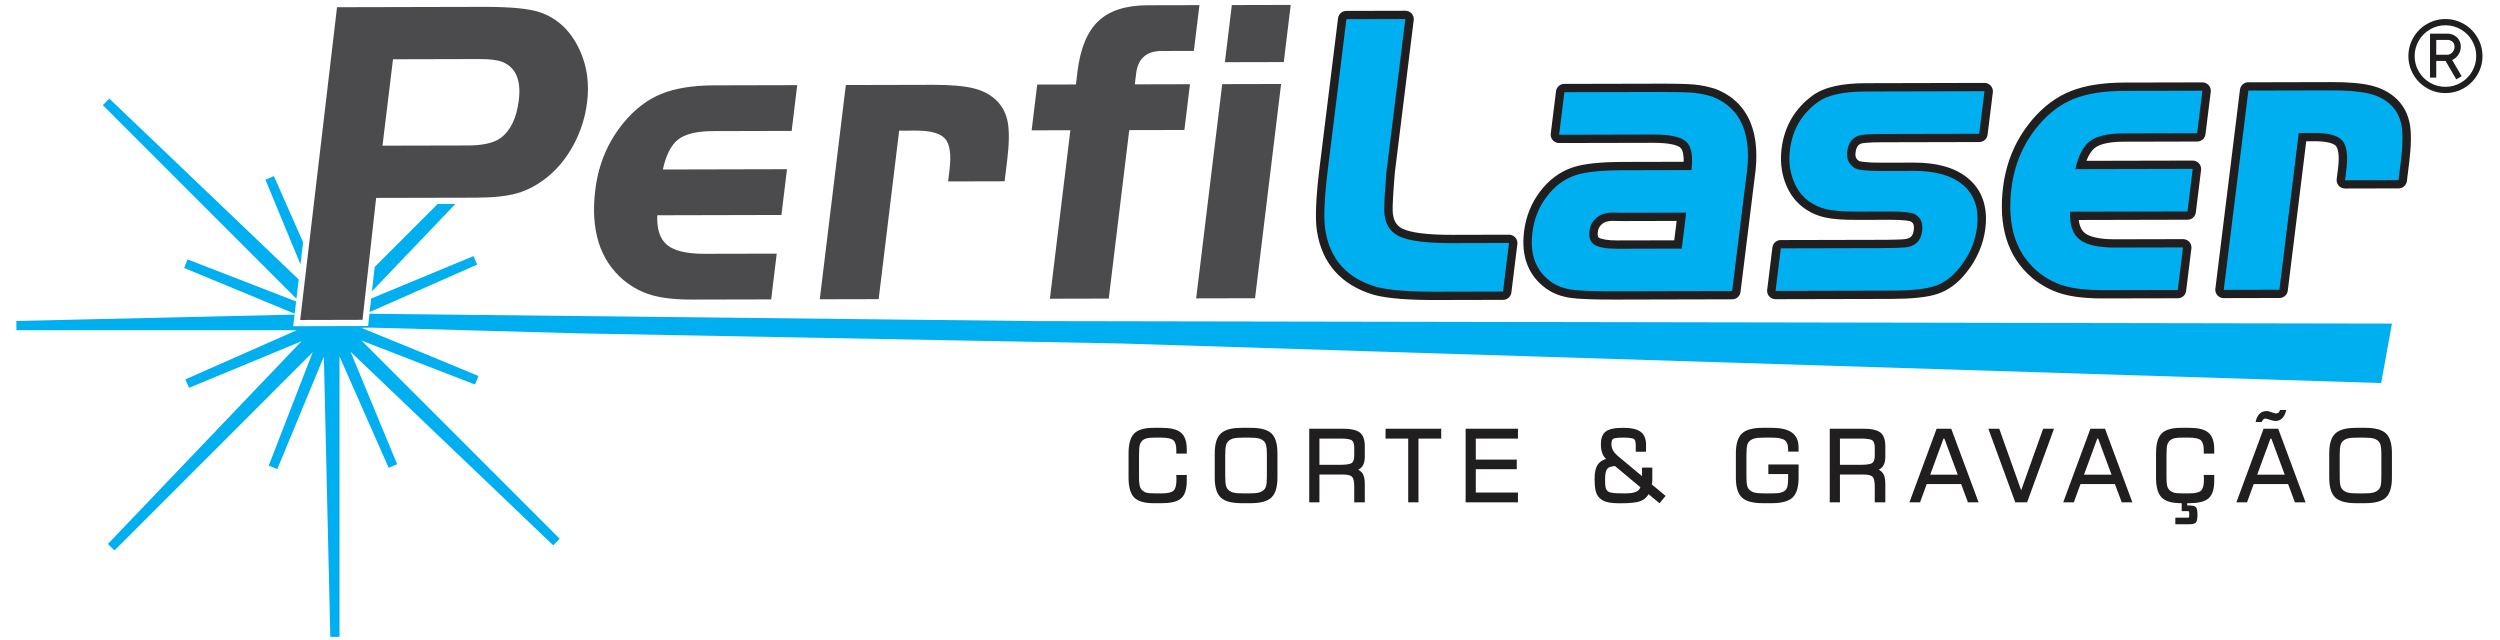 <?xml version="1.0" encoding="UTF-8"?> <svg xmlns="http://www.w3.org/2000/svg" xmlns:xlink="http://www.w3.org/1999/xlink" xmlns:xodm="http://www.corel.com/coreldraw/odm/2003" xml:space="preserve" width="1417px" height="363px" version="1.0" style="shape-rendering:geometricPrecision; text-rendering:geometricPrecision; image-rendering:optimizeQuality; fill-rule:evenodd; clip-rule:evenodd" viewBox="0 0 1417 363.13"> <defs> <style type="text/css"> .fil0 {fill:#4B4B4D} .fil1 {fill:#00AFEF} .fil4 {fill:#201E1E} .fil3 {fill:#00AFEF;fill-rule:nonzero} .fil2 {fill:#201E1E;fill-rule:nonzero} </style> </defs> <g id="Camada_x0020_1">  <path class="fil0" d="M445.97 95.94l-3.15 25.95 -70.39 0.17c-0.34,7.94 1.55,13.59 5.67,16.91 4.09,3.31 11.16,4.96 21.26,4.93l40.79 -0.09 -3.15 25.95 -44.45 0.1c-9.69,0.03 -17.44,-0.83 -23.26,-2.52 -5.86,-1.69 -11.25,-4.59 -16.19,-8.69 -13.29,-11.36 -18.59,-28.31 -15.84,-50.89 1.8,-14.81 7.27,-27.63 16.37,-38.54 6.27,-7.5 13.32,-12.84 21.19,-16.02 7.87,-3.18 17.87,-4.78 30.05,-4.81l46.9 -0.11 -3.15 25.95 -44.45 0.11c-9.11,0.02 -15.7,1.57 -19.77,4.66 -4.08,3.13 -7.02,8.83 -8.81,17.11l70.38 -0.17zm33.37 -47.73l49.43 -0.12c10.06,-0.02 17.79,0.67 23.2,2.03 5.4,1.36 9.77,3.76 13.09,7.16 3.26,3.32 5.29,7.43 6.14,12.37 0.86,4.95 0.74,12.06 -0.39,21.33l-1.43 11.81 -32.06 0.08 0.8 -6.57c1.05,-8.61 0.22,-14.47 -2.43,-17.58 -2.66,-3.11 -8.16,-4.68 -16.52,-4.66l-9.6 0.02 -11.62 95.53 -33.39 0.08 14.78 -121.48zm127.31 25.64l-21.96 0.05 3.16 -25.95 21.95 -0.05 0.89 -7.32c1.6,-13.14 5.55,-22.71 11.84,-28.63 6.3,-5.96 15.59,-8.94 27.94,-8.97l29.36 -0.07 -3.16 25.95 -16.92 0.05c-9.72,-0.4 -15.01,4.1 -15.89,13.42l-0.67 5.49 31.27 -0.08 -3.16 25.96 -31.27 0.07 -11.62 95.53 -33.38 0.08 11.62 -95.53zm86.1 -26.15l33.39 -0.08 -14.78 121.48 -33.39 0.08 14.78 -121.48zm1.51 -12.43l3.94 -32.4 33.39 -0.08 -3.94 32.4 -33.39 0.08zm-481.24 76.94l-7.73 69.13 -35.34 0.09 20.89 -177.34 82.99 -0.2c15.09,-0.04 25.82,0.97 32.13,3.08 10.45,3.63 18.13,11.22 23.04,22.73 3.67,8.51 4.89,17.91 3.65,28.13 -1.03,8.45 -3.54,16.48 -7.54,24.01 -4.03,7.58 -9.07,13.79 -15.2,18.71 -5.38,4.29 -10.99,7.3 -16.8,8.98 -5.82,1.67 -13.53,2.52 -23.21,2.55l-56.88 0.13zm3.6 -29.61l48.23 -0.11c8.61,-0.02 14.84,-1.41 18.68,-4.21 5.69,-4.13 9.15,-11.33 10.39,-21.56 1.37,-11.23 -1.71,-18.41 -9.18,-21.55 -2.69,-1.12 -7.11,-1.69 -13.18,-1.68l-48.98 0.12 -5.96 48.99z"></path> <path class="fil1" d="M209.22 177.89l379.05 4.18 767.71 1.4 -6.12 33.72 -714.49 -22.43 -306.67 -5.73 -118.2 -3.26 -5.96 0.09 36.26 14.8 0 0 30.21 12.52 -1.94 4.85 -64.37 -24.95 112.41 112.41 -3.65 3.73 -114.96 -109.8 26.42 63.78 -4.8 2.05 -27.87 -63.15 0 158.97 -5.23 0.06 -3.65 -158.93 -26.41 63.78 -4.85 -1.95 24.95 -64.36 -112.41 112.41 -3.74 -3.65 109.8 -114.96 -63.77 26.42 -2.06 -4.8 63.15 -27.88 -158.96 0 -0.06 -5.22 157.76 -3.62 -0.78 6.59 42.46 -0.11 0.39 -3.48 0.38 -3.48zm59.01 -32.67l2.06 4.8 -60.96 26.9 0.86 -7.66 58.04 -24.04zm-10.28 -29.59l-47.3 49.52 1.54 -13.79 35.71 -35.71 10.05 -0.02zm-86.35 21.72l-1.48 12.53 -19.87 -47.98 4.8 -2.05 16.55 37.5zm-109.89 -81.47l107.4 102.58 -1.28 10.92 -109.77 -109.76 3.65 -3.74zm105.93 115.05l-0.81 6.95 -62.67 -25.96 1.94 -4.84 61.54 23.85z"></path> <path class="fil2" d="M763.51 6.18l33.07 -0.08 0 0c1.31,0 2.5,0.52 3.37,1.37 0.86,0.85 1.4,2.03 1.4,3.32l-0.01 0.15 0.03 0.01 -0.04 0.4 -10.73 86.72c-0.22,2.82 -0.42,5.36 -0.58,7.6 -0.17,2.28 -0.3,4.27 -0.39,5.96 -0.1,1.8 -0.18,3.35 -0.22,4.64 -0.04,1.3 -0.04,2.36 -0.02,3.17l0 0.01 0 0.02c0.04,1.35 0.19,2.58 0.47,3.69 0.27,1.1 0.66,2.08 1.17,2.93l0 0.01c0.46,0.78 1.04,1.49 1.73,2.1 0.6,0.53 1.29,1 2.07,1.4l0 -0.01 0.36 0.17c1.15,0.54 2.58,1.02 4.28,1.44 1.71,0.41 3.69,0.77 5.93,1.05 2.41,0.31 5.1,0.54 8.07,0.69 2.98,0.15 6.23,0.22 9.77,0.21l32.11 -0.08 0 0c1.32,0 2.51,0.53 3.37,1.38 0.87,0.85 1.4,2.02 1.4,3.32l0 0.15 0.03 0 -0.05 0.4 -3.4 27.55 0 0c-0.16,1.25 -0.79,2.33 -1.71,3.08 -0.92,0.74 -2.12,1.15 -3.39,1.06l-35.21 0.08c-4.32,0.03 -8.32,0 -11.99,-0.1 -3.69,-0.1 -7.05,-0.26 -10.07,-0.49 -3.17,-0.24 -6.04,-0.55 -8.61,-0.93 -2.57,-0.38 -4.85,-0.84 -6.83,-1.36l-0.01 -0.01 -0.13 -0.03 0 0c-4.62,-1.37 -8.76,-3.15 -12.43,-5.35 -3.67,-2.21 -6.87,-4.84 -9.59,-7.89 -2.72,-3.05 -4.94,-6.5 -6.66,-10.34 -1.71,-3.84 -2.93,-8.07 -3.64,-12.69l0 0 -0.02 -0.15 0 0c-0.25,-1.72 -0.42,-3.72 -0.49,-6 -0.07,-2.28 -0.05,-4.83 0.06,-7.65 0.11,-2.83 0.31,-5.9 0.59,-9.21 0.28,-3.22 0.63,-6.67 1.07,-10.38l-0.01 0 0.05 -0.39 10.74 -86.8 0 0c0.15,-1.26 0.78,-2.34 1.7,-3.08 0.92,-0.75 2.13,-1.16 3.39,-1.06zm27.67 9.32l-23.78 0.06 -10.22 82.67 -0.04 0.3c-0.43,3.67 -0.78,7.07 -1.05,10.2 -0.28,3.21 -0.47,6.11 -0.57,8.7 -0.1,2.52 -0.12,4.77 -0.06,6.77 0.05,1.98 0.19,3.71 0.41,5.18l0 0 0.02 0.12 0 0c0.57,3.73 1.53,7.12 2.87,10.16 1.33,3.04 3.05,5.73 5.15,8.08 2.1,2.35 4.6,4.4 7.52,6.12 2.92,1.74 6.25,3.16 9.99,4.27 1.69,0.44 3.66,0.83 5.93,1.16 2.27,0.33 4.83,0.6 7.69,0.82 3.02,0.23 6.3,0.39 9.83,0.49 3.56,0.09 7.39,0.13 11.48,0.1l0 0 0.02 0 0 0 31.34 -0.07 2.25 -18.15 -26.72 0.06c-3.74,0.01 -7.19,-0.07 -10.35,-0.23 -3.18,-0.16 -6.07,-0.41 -8.68,-0.74 -2.79,-0.35 -5.27,-0.81 -7.44,-1.35 -2.19,-0.55 -4.09,-1.21 -5.69,-1.96l-0.36 -0.17 0.01 -0.01c-1.67,-0.82 -3.15,-1.82 -4.45,-2.98 -1.38,-1.24 -2.56,-2.67 -3.51,-4.29 -0.91,-1.54 -1.61,-3.23 -2.09,-5.08 -0.48,-1.84 -0.76,-3.83 -0.82,-5.97l0 -0.06 0 0c-0.03,-0.99 -0.03,-2.2 0.01,-3.63 0.04,-1.44 0.12,-3.09 0.22,-4.96 0.11,-1.97 0.25,-4.1 0.42,-6.39 0.16,-2.33 0.35,-4.83 0.57,-7.49l0.03 -0.37 0.01 0 10.06 -81.36zm163.2 76.23c0.02,-0.79 0.01,-1.54 -0.02,-2.23 -0.05,-0.81 -0.13,-1.55 -0.25,-2.22 -0.16,-0.84 -0.37,-1.56 -0.63,-2.15 -0.25,-0.57 -0.55,-1.02 -0.9,-1.35 -0.41,-0.38 -0.99,-0.73 -1.74,-1.04l0 0c-0.78,-0.33 -1.73,-0.62 -2.86,-0.86 -1.38,-0.31 -2.97,-0.53 -4.76,-0.68 -1.8,-0.15 -3.8,-0.23 -5.98,-0.22l-53.47 0.12 0 0.01c-1.31,0 -2.5,-0.53 -3.37,-1.38 -0.86,-0.85 -1.4,-2.03 -1.4,-3.32l0.01 -0.16 -0.04 0 0.05 -0.4 2.99 -24.13 0 0c0.15,-1.26 0.79,-2.34 1.71,-3.08 0.92,-0.75 2.12,-1.16 3.39,-1.07l53.11 -0.12c2.4,-0.01 4.62,0 6.64,0.01 2.03,0.02 3.86,0.04 5.5,0.08 1.72,0.04 3.24,0.09 4.55,0.15 1.33,0.07 2.47,0.14 3.43,0.23 1,0.1 1.99,0.22 2.96,0.36 0.97,0.14 1.95,0.32 2.93,0.52 0.97,0.19 1.94,0.42 2.91,0.67 0.95,0.24 1.91,0.52 2.86,0.81l0.01 -0.03 0.37 0.15c4.78,1.85 8.83,4.38 12.15,7.56 3.32,3.19 5.91,7.04 7.76,11.55 1.75,4.26 2.81,9.1 3.17,14.5 0.36,5.28 0.05,11.11 -0.91,17.48l-0.05 0.4 -7.88 63.67 0 0c-0.15,1.25 -0.79,2.33 -1.7,3.08 -0.93,0.75 -2.13,1.15 -3.4,1.06l-66.24 0.16c-3,0.01 -5.77,-0.01 -8.29,-0.05 -2.54,-0.03 -4.83,-0.09 -6.88,-0.17 -2.18,-0.08 -4.11,-0.19 -5.76,-0.31 -1.69,-0.13 -3.13,-0.28 -4.32,-0.46 -0.07,0 -0.14,-0.02 -0.2,-0.03 -0.07,-0.01 -0.14,-0.03 -0.2,-0.04 -1.23,-0.2 -2.42,-0.45 -3.56,-0.75 -1.16,-0.3 -2.27,-0.66 -3.33,-1.06 -1.14,-0.44 -2.25,-0.94 -3.31,-1.51 -1.06,-0.57 -2.07,-1.2 -3.03,-1.89l0 0c-2.54,-1.82 -4.7,-3.88 -6.49,-6.17 -1.8,-2.3 -3.22,-4.83 -4.27,-7.59 -1.02,-2.7 -1.68,-5.59 -1.97,-8.68 -0.29,-3.09 -0.23,-6.37 0.2,-9.84 0.26,-2.11 0.65,-4.16 1.15,-6.17 0.51,-1.99 1.14,-3.94 1.89,-5.83 0.75,-1.89 1.63,-3.72 2.62,-5.49 1,-1.76 2.12,-3.47 3.36,-5.12 1.24,-1.65 2.56,-3.18 3.95,-4.58 1.39,-1.4 2.85,-2.68 4.39,-3.83 1.56,-1.17 3.19,-2.2 4.88,-3.09 1.69,-0.89 3.45,-1.64 5.27,-2.26l0.01 0 0.17 -0.06c1.57,-0.52 3.33,-0.97 5.31,-1.36 1.96,-0.38 4.14,-0.7 6.53,-0.95 2.32,-0.24 4.87,-0.43 7.65,-0.56 2.78,-0.12 5.79,-0.19 9.03,-0.2l34.3 -0.08zm9.11 -6.11c0.29,1.59 0.44,3.33 0.45,5.23 0.01,1.9 -0.12,3.94 -0.4,6.12l-0.04 0.39 -0.03 -0.01c-0.21,1.02 -0.75,1.92 -1.51,2.58 -0.84,0.74 -1.95,1.18 -3.16,1.18l0 0 -38.72 0.09c-3.02,0.01 -5.84,0.08 -8.46,0.2 -2.6,0.12 -5.01,0.29 -7.22,0.52 -2.04,0.22 -3.88,0.48 -5.51,0.79 -1.61,0.31 -3.02,0.66 -4.22,1.06l0 0 -0.1 0.04 -0.01 0 -0.11 0.04 0 0c-1.35,0.46 -2.65,1.01 -3.9,1.67 -1.24,0.65 -2.43,1.4 -3.56,2.25 -1.16,0.86 -2.28,1.84 -3.35,2.93 -1.07,1.09 -2.1,2.29 -3.09,3.6 -0.98,1.3 -1.87,2.66 -2.66,4.06 -0.79,1.41 -1.49,2.87 -2.08,4.37 -0.6,1.51 -1.11,3.07 -1.51,4.69 -0.41,1.61 -0.72,3.28 -0.93,4.99 -0.34,2.76 -0.41,5.31 -0.21,7.67 0.21,2.35 0.68,4.51 1.42,6.46 0.71,1.89 1.69,3.62 2.92,5.2 1.24,1.58 2.74,3 4.5,4.26l0 0c0.62,0.44 1.28,0.85 1.97,1.22 0.7,0.37 1.44,0.7 2.2,1 0.77,0.29 1.57,0.55 2.39,0.76 0.83,0.22 1.69,0.4 2.58,0.55l0.12 0.01 0.01 0 0.13 0.02 0.01 0c1.07,0.15 2.36,0.29 3.89,0.4 1.52,0.12 3.25,0.22 5.18,0.29 2.05,0.08 4.31,0.14 6.78,0.17 2.46,0.04 5.13,0.05 8.02,0.05l62.36 -0.15 7.36 -59.54 0.05 -0.4 0.02 0c0.88,-5.63 1.18,-10.71 0.91,-15.26 -0.27,-4.59 -1.12,-8.63 -2.54,-12.1 -1.34,-3.25 -3.22,-6.03 -5.64,-8.34 -2.43,-2.31 -5.4,-4.15 -8.93,-5.52l-0.06 -0.02c-0.71,-0.22 -1.43,-0.42 -2.18,-0.61 -0.78,-0.2 -1.55,-0.38 -2.3,-0.53l0 0c-0.81,-0.16 -1.62,-0.3 -2.44,-0.43 -0.83,-0.12 -1.64,-0.22 -2.45,-0.29 -0.84,-0.08 -1.87,-0.15 -3.09,-0.21 -1.22,-0.06 -2.61,-0.1 -4.17,-0.14 -1.64,-0.04 -3.45,-0.06 -5.44,-0.08 -2,-0.01 -4.17,-0.02 -6.52,-0.01l-49.23 0.12 -1.82 14.74 48.07 -0.11c2.55,-0.01 4.88,0.08 7,0.26 2.14,0.19 4.07,0.47 5.79,0.85 1.99,0.44 3.74,1.01 5.25,1.72 1.53,0.71 2.82,1.56 3.88,2.55 1.11,1.04 2.02,2.28 2.75,3.73 0.71,1.44 1.24,3.08 1.58,4.92zm-13.08 39.64l-30.81 0.08 0 0.01 -0.4 -0.01 -5.27 -0.11c-0.63,0.01 -1.24,0.05 -1.82,0.14 -0.58,0.08 -1.11,0.2 -1.62,0.36 -0.45,0.14 -0.87,0.32 -1.27,0.53 -0.28,0.16 -0.55,0.33 -0.81,0.51l0.01 0.01 -0.32 0.25c-0.35,0.29 -0.66,0.59 -0.93,0.9 -0.27,0.31 -0.5,0.64 -0.68,0.98 -0.2,0.36 -0.36,0.76 -0.49,1.19 -0.13,0.44 -0.23,0.91 -0.29,1.43 -0.07,0.57 -0.1,1.08 -0.08,1.51 0.03,0.42 0.09,0.77 0.2,1.06l0 0c0.05,0.15 0.13,0.28 0.22,0.39 0.08,0.09 0.17,0.18 0.27,0.25l0.08 0.06c0.34,0.21 0.78,0.4 1.32,0.57 0.56,0.17 1.23,0.33 2,0.46 0.97,0.17 2.04,0.3 3.21,0.38 1.19,0.09 2.47,0.13 3.84,0.12l32.28 -0.07 1.36 -11zm-31.03 -9.31l36.04 -0.09c0.15,-0.01 0.31,-0.01 0.48,-0.01 0.16,0 0.32,0.01 0.47,0.03l0 0 0.02 0 0 0c1.3,0.16 2.42,0.82 3.17,1.76 0.76,0.94 1.15,2.17 1,3.45l0 0.02 0 0 -2.52 20.39 -0.05 0.38 -0.02 0c-0.21,1.01 -0.76,1.91 -1.52,2.57 -0.84,0.74 -1.95,1.19 -3.16,1.19l0 0 -36.52 0.08c-1.71,0.01 -3.29,-0.04 -4.73,-0.14 -1.45,-0.1 -2.77,-0.26 -3.96,-0.47 -1.38,-0.24 -2.64,-0.55 -3.77,-0.95 -1.15,-0.39 -2.15,-0.86 -3.02,-1.4l-0.33 -0.21 0 -0.01c-0.91,-0.62 -1.7,-1.34 -2.36,-2.15 -0.74,-0.91 -1.32,-1.93 -1.74,-3.08 -0.38,-1.01 -0.62,-2.09 -0.73,-3.25 -0.1,-1.14 -0.08,-2.36 0.08,-3.64 0.13,-1.08 0.36,-2.11 0.67,-3.1 0.31,-0.99 0.71,-1.93 1.2,-2.83 0.5,-0.92 1.08,-1.78 1.74,-2.57 0.66,-0.79 1.41,-1.52 2.24,-2.18l0.3 -0.25 0.01 0.02c0.72,-0.57 1.48,-1.06 2.29,-1.5 0.92,-0.49 1.89,-0.9 2.92,-1.23 0.96,-0.31 1.98,-0.54 3.03,-0.69 1.05,-0.16 2.14,-0.24 3.29,-0.25l0.09 0 0.01 0 0.09 0 0 0 5.29 0.11zm210.32 -63.69l-2.99 24.14 0 0c-0.15,1.25 -0.79,2.34 -1.71,3.08 -0.92,0.75 -2.12,1.16 -3.39,1.06l-55.63 0.13c-1.45,0.01 -2.81,0.03 -4.05,0.07 -1.24,0.04 -2.38,0.1 -3.43,0.18 -0.85,0.06 -1.56,0.13 -2.13,0.21 -0.55,0.07 -0.97,0.15 -1.24,0.23 -0.45,0.16 -0.85,0.35 -1.19,0.6 -0.34,0.24 -0.63,0.52 -0.87,0.85 -0.3,0.42 -0.56,0.94 -0.76,1.56 -0.21,0.63 -0.36,1.36 -0.46,2.18 -0.08,0.59 -0.09,1.13 -0.04,1.61 0.04,0.46 0.15,0.87 0.31,1.24 0.15,0.34 0.36,0.66 0.64,0.96 0.28,0.31 0.64,0.61 1.06,0.89l0.01 0 0.07 0.06 0.01 0 0.04 0.03c0.14,0.06 0.43,0.13 0.87,0.21 0.48,0.09 1.14,0.18 1.97,0.28 1.2,0.14 2.59,0.25 4.17,0.32 1.58,0.06 3.35,0.1 5.3,0.09l18.67 -0.04c3.2,-0.01 6.22,0.15 9.05,0.49 2.83,0.33 5.49,0.84 7.97,1.53 2.6,0.71 5.01,1.61 7.22,2.7 2.21,1.09 4.23,2.37 6.06,3.84 2.1,1.69 3.89,3.57 5.37,5.65 1.48,2.08 2.65,4.36 3.5,6.83 0.83,2.39 1.35,4.95 1.58,7.67 0.22,2.71 0.14,5.59 -0.23,8.63 -0.28,2.25 -0.72,4.46 -1.3,6.62 -0.6,2.18 -1.34,4.31 -2.25,6.41 -0.89,2.08 -1.94,4.12 -3.13,6.1 -1.19,1.98 -2.53,3.9 -4.01,5.77 -1.17,1.49 -2.38,2.85 -3.63,4.09 -1.25,1.25 -2.56,2.38 -3.9,3.39 -1.38,1.04 -2.8,1.95 -4.27,2.73 -1.46,0.78 -2.97,1.43 -4.52,1.95 -1.47,0.5 -3.14,0.92 -5.01,1.29 -1.85,0.36 -3.92,0.66 -6.19,0.9 -2.15,0.23 -4.51,0.4 -7.08,0.52 -2.56,0.11 -5.34,0.17 -8.34,0.18l-65.34 0.15 0 0c-1.31,0 -2.5,-0.52 -3.36,-1.37 -0.87,-0.85 -1.4,-2.03 -1.4,-3.32l0 -0.15 -0.03 0 0.05 -0.41 2.98 -24.13 0 0c0.15,-1.26 0.79,-2.34 1.71,-3.08 0.92,-0.75 2.12,-1.16 3.39,-1.07l55.87 -0.13c1.7,0 3.28,-0.01 4.73,-0.03 1.45,-0.02 2.78,-0.04 3.99,-0.08 1.11,-0.02 2.1,-0.06 2.97,-0.1 0.72,-0.04 1.35,-0.08 1.88,-0.12l0.29 -0.03c0.87,-0.09 1.63,-0.26 2.27,-0.51 0.62,-0.23 1.12,-0.54 1.51,-0.92 0.4,-0.39 0.72,-0.89 0.97,-1.5 0.26,-0.63 0.45,-1.38 0.55,-2.25 0.1,-0.76 0.12,-1.44 0.07,-2.02 -0.04,-0.56 -0.15,-1.04 -0.33,-1.43 -0.13,-0.29 -0.32,-0.55 -0.56,-0.78 -0.22,-0.21 -0.49,-0.4 -0.8,-0.57l-0.17 -0.09c-0.2,-0.1 -0.56,-0.2 -1.08,-0.3 -0.54,-0.1 -1.24,-0.2 -2.09,-0.29 -1.08,-0.11 -2.31,-0.2 -3.69,-0.25 -1.38,-0.06 -2.92,-0.08 -4.61,-0.08l-19.1 0.04c-1.97,0.01 -3.79,-0.01 -5.48,-0.07 -1.72,-0.05 -3.28,-0.13 -4.7,-0.24 -1.52,-0.12 -2.95,-0.27 -4.28,-0.45 -1.33,-0.19 -2.56,-0.41 -3.68,-0.66l-0.01 0 -0.13 -0.03 -0.02 0 -0.13 -0.04 0 0c-1.12,-0.27 -2.2,-0.59 -3.25,-0.96 -1.04,-0.36 -2.06,-0.77 -3.04,-1.23 -1.02,-0.48 -2.02,-1.01 -3,-1.61l0 0c-0.97,-0.59 -1.93,-1.24 -2.86,-1.94l0 0c-0.07,-0.05 -0.12,-0.09 -0.16,-0.12l0 0c-0.06,-0.06 -0.11,-0.1 -0.15,-0.13 -1.1,-0.88 -2.14,-1.83 -3.1,-2.85 -0.96,-1.03 -1.85,-2.13 -2.66,-3.29 -0.83,-1.2 -1.59,-2.48 -2.27,-3.82 -0.67,-1.34 -1.27,-2.75 -1.79,-4.24l-0.01 0 -0.04 -0.15 0 0c-0.5,-1.4 -0.92,-2.85 -1.24,-4.33 -0.33,-1.49 -0.57,-3.01 -0.72,-4.56 -0.16,-1.58 -0.22,-3.17 -0.2,-4.77 0.03,-1.63 0.14,-3.26 0.34,-4.89 0.39,-3.16 1.06,-6.16 2,-9.01 0.94,-2.84 2.15,-5.53 3.64,-8.07 1.49,-2.54 3.25,-4.91 5.28,-7.11 1.95,-2.12 4.16,-4.08 6.61,-5.89l0 0 0.3 -0.22c1.63,-1.16 3.5,-2.18 5.61,-3.05 2.09,-0.87 4.43,-1.58 6.99,-2.15 2.41,-0.53 5.05,-0.93 7.9,-1.2 2.85,-0.27 5.92,-0.41 9.21,-0.42l67.5 -0.16 0 0c1.31,0 2.5,0.53 3.37,1.37 0.86,0.85 1.4,2.03 1.4,3.33l-0.01 0.15 0.04 0 -0.05 0.4zm-11.97 18.9l1.82 -14.74 -62.1 0.14c-2.93,0.01 -5.65,0.13 -8.15,0.36 -2.5,0.24 -4.79,0.58 -6.86,1.04 -1.93,0.43 -3.65,0.94 -5.17,1.56 -1.51,0.61 -2.82,1.31 -3.93,2.1l-0.23 0.16c-1.93,1.43 -3.65,2.97 -5.18,4.62 -1.59,1.72 -2.96,3.56 -4.12,5.52 -1.15,1.97 -2.1,4.08 -2.83,6.32 -0.74,2.25 -1.26,4.63 -1.57,7.15 -0.17,1.36 -0.27,2.68 -0.29,3.95 -0.02,1.27 0.02,2.51 0.14,3.72 0.12,1.14 0.3,2.27 0.54,3.38 0.24,1.11 0.56,2.2 0.94,3.27l-0.01 0 0.04 0.1 0.01 0.01 0.04 0.11 0 0.01c0.38,1.09 0.82,2.12 1.3,3.09 0.48,0.96 1.02,1.86 1.6,2.71 0.56,0.79 1.16,1.54 1.8,2.22 0.63,0.69 1.31,1.32 2.03,1.89l0 0 0.15 0.11 0 0c0.65,0.5 1.33,0.95 2.03,1.37 0.7,0.43 1.42,0.81 2.15,1.15 0.72,0.34 1.45,0.64 2.2,0.91 0.74,0.26 1.49,0.48 2.23,0.66l0.12 0.03 0.01 0c0.86,0.19 1.85,0.37 2.95,0.51 1.08,0.15 2.3,0.28 3.63,0.38 1.43,0.11 2.93,0.19 4.49,0.24 1.58,0.05 3.24,0.08 4.98,0.07l19.1 -0.04c1.9,0 3.62,0.02 5.16,0.08 1.56,0.07 2.95,0.16 4.15,0.29 1.43,0.15 2.69,0.35 3.77,0.61 1.1,0.27 2.02,0.59 2.76,0.97l0.22 0.11 0 0c1.27,0.67 2.37,1.47 3.29,2.41 0.98,0.99 1.77,2.14 2.36,3.45 0.55,1.21 0.91,2.51 1.08,3.91 0.18,1.4 0.16,2.89 -0.03,4.47 -0.24,1.94 -0.72,3.69 -1.43,5.24 -0.72,1.56 -1.67,2.92 -2.86,4.08 -1.2,1.17 -2.6,2.09 -4.19,2.78 -1.58,0.68 -3.37,1.13 -5.34,1.33l-0.42 0.04 0 -0.01c-0.62,0.06 -1.34,0.1 -2.16,0.14 -0.96,0.05 -2.06,0.09 -3.32,0.12 -1.19,0.04 -2.54,0.06 -4.04,0.08 -1.48,0.02 -3.12,0.03 -4.9,0.03l-51.98 0.13 -1.83 14.74 59.94 -0.14c2.77,-0.01 5.35,-0.07 7.76,-0.18 2.4,-0.11 4.62,-0.27 6.65,-0.48 1.91,-0.2 3.63,-0.45 5.16,-0.74 1.53,-0.29 2.86,-0.63 3.99,-1.01 1.05,-0.36 2.08,-0.8 3.09,-1.34 1.01,-0.54 2,-1.18 2.97,-1.91 0.99,-0.74 1.97,-1.6 2.94,-2.57l0 0c0.97,-0.97 1.91,-2.04 2.84,-3.21 1.25,-1.58 2.36,-3.18 3.35,-4.8 0.98,-1.62 1.83,-3.27 2.55,-4.94 0.72,-1.67 1.31,-3.38 1.78,-5.13 0.48,-1.74 0.83,-3.53 1.05,-5.36 0.29,-2.35 0.36,-4.55 0.21,-6.58 -0.15,-2.02 -0.52,-3.88 -1.1,-5.59 -0.57,-1.62 -1.33,-3.12 -2.3,-4.48 -0.98,-1.37 -2.16,-2.61 -3.55,-3.72 -1.31,-1.06 -2.78,-1.98 -4.41,-2.78 -1.64,-0.8 -3.44,-1.47 -5.38,-2 -2.07,-0.57 -4.31,-1 -6.72,-1.28 -2.42,-0.28 -5.01,-0.42 -7.77,-0.41l-18.67 0.04c-2.21,0.01 -4.2,-0.03 -5.96,-0.1 -1.78,-0.08 -3.32,-0.19 -4.63,-0.35 -1.53,-0.18 -2.86,-0.43 -4.01,-0.75 -1.15,-0.32 -2.12,-0.72 -2.88,-1.19l0 0c-0.04,-0.02 -0.09,-0.05 -0.15,-0.09l-0.01 0 -0.13 -0.09 -0.01 0c-1.17,-0.78 -2.19,-1.66 -3.04,-2.65 -0.86,-0.98 -1.55,-2.07 -2.07,-3.25 -0.51,-1.16 -0.86,-2.39 -1.03,-3.68 -0.17,-1.28 -0.16,-2.63 0.01,-4.03 0.2,-1.59 0.54,-3.06 1.03,-4.4 0.49,-1.35 1.13,-2.57 1.92,-3.66 0.84,-1.17 1.83,-2.17 2.96,-2.99 1.12,-0.82 2.39,-1.46 3.81,-1.94l0 0 0.03 -0.01 0.01 0 0.02 -0.01 0 0 0.06 -0.02 0 0c0.65,-0.21 1.45,-0.39 2.4,-0.54 0.94,-0.15 2.01,-0.27 3.21,-0.35 1.02,-0.08 2.22,-0.14 3.61,-0.18 1.35,-0.04 2.87,-0.06 4.57,-0.07l51.75 -0.12zm130.04 25.14l-2.98 24.14 0 0c-0.15,1.25 -0.79,2.33 -1.71,3.08 -0.92,0.75 -2.12,1.15 -3.39,1.06l-61.3 0.15c0.06,0.54 0.14,1.05 0.25,1.55 0.12,0.61 0.28,1.2 0.47,1.75 0.3,0.88 0.68,1.66 1.13,2.34 0.46,0.67 0.99,1.25 1.6,1.73l0 0.01 0.11 0.08c0.67,0.52 1.49,0.99 2.46,1.39 0.99,0.42 2.13,0.77 3.42,1.07 1.52,0.34 3.2,0.6 5.04,0.77 1.86,0.17 3.89,0.25 6.09,0.25l38.56 -0.09 0 0c1.31,0 2.51,0.52 3.37,1.37 0.86,0.85 1.4,2.02 1.4,3.32l0 0.15 0.03 0 -0.05 0.41 -2.99 24.13 0 0c-0.15,1.26 -0.79,2.34 -1.71,3.08 -0.92,0.75 -2.12,1.16 -3.39,1.07l-41.67 0.09c-2.39,0.01 -4.64,-0.04 -6.77,-0.13 -2.15,-0.1 -4.17,-0.25 -6.07,-0.46 -1.96,-0.2 -3.81,-0.47 -5.56,-0.79 -1.75,-0.33 -3.4,-0.71 -4.92,-1.14l0 -0.01 -0.1 -0.03 -0.01 0 -0.1 -0.03 0 0c-1.53,-0.44 -3.01,-0.95 -4.46,-1.54 -1.45,-0.58 -2.87,-1.24 -4.24,-1.96 -1.42,-0.75 -2.81,-1.58 -4.16,-2.48 -1.35,-0.9 -2.67,-1.87 -3.96,-2.92 -0.05,-0.05 -0.1,-0.09 -0.13,-0.11l-0.01 -0.01 -0.11 -0.11c-3.44,-2.92 -6.36,-6.19 -8.77,-9.82 -2.41,-3.63 -4.3,-7.6 -5.67,-11.94 -1.35,-4.27 -2.19,-8.87 -2.52,-13.8 -0.33,-4.92 -0.15,-10.16 0.53,-15.73 0.46,-3.66 1.14,-7.21 2.06,-10.63 0.92,-3.43 2.07,-6.75 3.45,-9.94l0 0c1.38,-3.2 2.99,-6.27 4.83,-9.22 1.78,-2.84 3.77,-5.58 5.97,-8.21l-0.01 -0.01 0.26 -0.31c1.6,-1.88 3.26,-3.63 4.96,-5.24 1.71,-1.62 3.47,-3.1 5.28,-4.45 1.84,-1.36 3.73,-2.59 5.67,-3.68 1.94,-1.09 3.95,-2.05 6.02,-2.87 2.02,-0.8 4.18,-1.5 6.46,-2.1 2.28,-0.61 4.69,-1.11 7.25,-1.51 2.49,-0.39 5.11,-0.69 7.85,-0.89 2.73,-0.19 5.61,-0.3 8.63,-0.31l44.35 -0.1 0 0c1.31,0 2.5,0.53 3.36,1.37 0.87,0.85 1.41,2.03 1.41,3.33l-0.01 0.14 0.03 0.01 -0.04 0.4 -2.99 24.14 0 0c-0.15,1.25 -0.79,2.33 -1.71,3.08 -0.92,0.75 -2.12,1.15 -3.39,1.06l-41.67 0.1c-1.95,0 -3.76,0.09 -5.44,0.25 -1.67,0.17 -3.21,0.41 -4.61,0.74 -1.23,0.28 -2.33,0.63 -3.3,1.03 -0.95,0.41 -1.78,0.86 -2.47,1.38l0 0 -0.08 0.06c-0.65,0.51 -1.28,1.13 -1.86,1.88 -0.6,0.76 -1.15,1.63 -1.67,2.62 -0.26,0.5 -0.52,1.04 -0.77,1.62 -0.17,0.4 -0.34,0.83 -0.51,1.26l60.24 -0.14 0 0c1.31,0 2.5,0.53 3.36,1.38 0.87,0.85 1.4,2.02 1.4,3.32l0 0.15 0.03 0 -0.05 0.4zm-11.97 18.9l1.83 -14.74 -60.77 0.14c-0.22,0.02 -0.46,0.02 -0.7,0 -0.23,-0.01 -0.47,-0.04 -0.7,-0.09l-0.03 -0.01 0 0c-1.27,-0.28 -2.32,-1.04 -2.98,-2.04 -0.65,-1.01 -0.93,-2.26 -0.66,-3.52l0 0 0.01 -0.03 0 0c0.46,-2.12 1.01,-4.09 1.64,-5.9 0.64,-1.82 1.35,-3.5 2.15,-5.01 0.83,-1.6 1.76,-3.04 2.79,-4.3 1.02,-1.27 2.14,-2.38 3.35,-3.31l0.09 -0.08 0.01 0 0.09 -0.07 0.01 -0.01c1.23,-0.91 2.63,-1.71 4.19,-2.39 1.56,-0.68 3.28,-1.24 5.16,-1.67 1.72,-0.4 3.6,-0.7 5.64,-0.9 2.03,-0.2 4.22,-0.31 6.58,-0.31l37.78 -0.09 1.83 -14.75 -38.95 0.1c-2.73,0 -5.35,0.1 -7.86,0.28 -2.51,0.18 -4.89,0.45 -7.13,0.8 -2.18,0.34 -4.24,0.77 -6.19,1.28 -1.94,0.51 -3.76,1.11 -5.46,1.78 -1.65,0.66 -3.27,1.43 -4.85,2.32 -1.59,0.89 -3.13,1.9 -4.63,3.02 -1.53,1.13 -3.01,2.38 -4.45,3.75 -1.45,1.37 -2.86,2.86 -4.22,4.46l-0.25 0.3 -0.01 -0.01c-1.89,2.27 -3.61,4.63 -5.14,7.09 -1.6,2.57 -3,5.24 -4.2,8.01l0 0c-1.2,2.78 -2.2,5.66 -2.99,8.66 -0.8,2.99 -1.4,6.11 -1.8,9.33 -0.61,4.93 -0.78,9.53 -0.51,13.81 0.27,4.26 0.98,8.2 2.12,11.82 1.11,3.48 2.62,6.68 4.54,9.58 1.93,2.91 4.27,5.53 7.02,7.87l0 0 0.1 0.08 0 0c1.05,0.86 2.13,1.66 3.22,2.38 1.08,0.73 2.19,1.39 3.33,1.99 1.11,0.59 2.24,1.11 3.39,1.58 1.14,0.46 2.29,0.86 3.46,1.2l0 0 0.09 0.02 0.01 0.01 0.09 0.02 0 0c1.25,0.36 2.61,0.67 4.07,0.94 1.47,0.26 3.06,0.49 4.77,0.67 1.78,0.19 3.65,0.33 5.62,0.42 1.97,0.1 4.04,0.14 6.21,0.13l37.79 -0.09 1.82 -14.74 -33.16 0.08c-2.58,0 -4.97,-0.1 -7.18,-0.3 -2.21,-0.21 -4.24,-0.52 -6.08,-0.94 -1.99,-0.46 -3.8,-1.04 -5.41,-1.76 -1.63,-0.71 -3.06,-1.56 -4.31,-2.54l0 0 -0.11 -0.08 -0.01 0c-1.33,-1.06 -2.49,-2.3 -3.46,-3.7 -0.96,-1.4 -1.74,-2.98 -2.34,-4.72 -0.54,-1.59 -0.92,-3.32 -1.15,-5.19 -0.22,-1.85 -0.28,-3.85 -0.19,-5.99l0.02 -0.38 0.02 0c0.13,-1.1 0.66,-2.08 1.43,-2.81 0.86,-0.81 2.02,-1.31 3.3,-1.31l0 0.01 62.31 -0.15zm39.12 -68.54l46.39 -0.11c2.5,-0.01 4.82,0.03 6.98,0.1l0 0c2.18,0.08 4.19,0.2 6.01,0.35 1.94,0.17 3.76,0.38 5.44,0.64 1.68,0.26 3.24,0.57 4.66,0.92 1.46,0.36 2.86,0.8 4.2,1.3 1.34,0.51 2.62,1.1 3.84,1.75 1.25,0.68 2.43,1.42 3.54,2.24 1.1,0.81 2.12,1.69 3.06,2.64l0.01 0c0.03,0.04 0.08,0.08 0.13,0.14l0 0c0.05,0.06 0.09,0.1 0.12,0.14 0.88,0.91 1.69,1.88 2.42,2.9 0.72,1.02 1.37,2.09 1.94,3.22 0.59,1.17 1.09,2.39 1.5,3.66 0.42,1.26 0.75,2.58 0.99,3.96 0.22,1.28 0.38,2.7 0.48,4.26 0.09,1.54 0.12,3.22 0.09,5.05 -0.03,1.79 -0.13,3.67 -0.28,5.64 -0.15,1.98 -0.36,4.06 -0.63,6.23l-1.35 10.99 0 0c-0.16,1.25 -0.79,2.33 -1.71,3.08 -0.92,0.74 -2.12,1.15 -3.39,1.06l-29.96 0.07 0 0c-1.32,0 -2.51,-0.52 -3.37,-1.37 -0.86,-0.85 -1.4,-2.03 -1.4,-3.32l0 -0.15 -0.03 -0.01 0.05 -0.4 0.76 -6.11c0.22,-1.82 0.35,-3.47 0.38,-4.94 0.03,-1.48 -0.04,-2.79 -0.2,-3.94 -0.13,-0.92 -0.31,-1.71 -0.55,-2.36 -0.22,-0.64 -0.5,-1.14 -0.81,-1.5 -0.31,-0.36 -0.75,-0.68 -1.31,-0.98 -0.59,-0.31 -1.31,-0.58 -2.15,-0.81 -1.1,-0.31 -2.36,-0.53 -3.78,-0.68 -1.42,-0.16 -3.01,-0.23 -4.75,-0.23l-4.85 0.01 -10.47 84.73 0 0c-0.16,1.25 -0.79,2.33 -1.71,3.08 -0.92,0.74 -2.12,1.15 -3.39,1.06l-31.22 0.07 0 0.01c-1.31,0 -2.5,-0.53 -3.37,-1.38 -0.86,-0.85 -1.4,-2.02 -1.4,-3.32l0.01 -0.15 -0.04 0 0.05 -0.41 13.97 -112.99 0 0c0.15,-1.25 0.79,-2.34 1.71,-3.08 0.92,-0.75 2.12,-1.16 3.39,-1.06zm46.39 9.28l-42.5 0.1 -12.81 103.6 21.93 -0.05 10.48 -84.73 0.04 -0.38 0.03 0c0.21,-1.01 0.75,-1.91 1.51,-2.57 0.84,-0.74 1.95,-1.19 3.16,-1.19l0 0 9.09 -0.02c2.2,0 4.22,0.1 6.06,0.3 1.85,0.21 3.54,0.52 5.04,0.94 1.77,0.49 3.32,1.13 4.67,1.91 1.37,0.79 2.52,1.73 3.47,2.82 0.93,1.08 1.7,2.35 2.3,3.8 0.59,1.45 1.01,3.08 1.27,4.89 0.22,1.57 0.32,3.3 0.29,5.19 -0.02,1.88 -0.17,3.91 -0.44,6.09l-0.1 0.85 20.67 -0.05 0.85 -6.86c0.26,-2.11 0.46,-4.08 0.61,-5.89 0.14,-1.84 0.23,-3.51 0.26,-5.02 0.02,-1.49 0,-2.87 -0.08,-4.14 -0.07,-1.26 -0.2,-2.41 -0.38,-3.44 -0.17,-0.93 -0.38,-1.82 -0.65,-2.65 -0.27,-0.84 -0.6,-1.63 -0.98,-2.38 -0.35,-0.69 -0.74,-1.36 -1.19,-1.99 -0.45,-0.62 -0.94,-1.22 -1.49,-1.78l-0.09 -0.09 -0.01 -0.01 -0.1 -0.1 -0.01 -0.01c-0.64,-0.63 -1.31,-1.22 -2.03,-1.76 -0.72,-0.53 -1.49,-1.02 -2.3,-1.46 -0.85,-0.45 -1.75,-0.86 -2.71,-1.22 -0.96,-0.36 -1.99,-0.68 -3.08,-0.95 -1.15,-0.28 -2.44,-0.53 -3.88,-0.75 -1.44,-0.22 -3.01,-0.4 -4.73,-0.55 -1.83,-0.15 -3.76,-0.27 -5.77,-0.34 -2.03,-0.08 -4.16,-0.12 -6.4,-0.11z"></path> <path class="fil3" d="M763.16 10.87l33.42 -0.08 -10.73 86.81c-0.9,11.02 -1.33,18.37 -1.23,21.97 0.19,7.04 3.05,11.86 8.51,14.44 5.5,2.58 15.52,3.87 30.11,3.84l32.11 -0.08 -3.4 27.54 -35.58 0.09c-16.83,0.11 -28.91,-0.79 -36.25,-2.74 -16.76,-4.95 -26.39,-15.76 -28.96,-32.46 -0.98,-6.41 -0.54,-17.24 1.27,-32.52l10.73 -86.81zm195.64 85.55c0.98,-7.93 -0.01,-13.31 -2.93,-16.04 -2.92,-2.74 -9.12,-4.12 -18.64,-4.1l-53.46 0.13 2.99 -24.14 53.46 -0.13c9.51,-0.02 16.06,0.12 19.67,0.46 3.62,0.34 7.18,1.07 10.74,2.18 16.61,6.46 22.98,21.99 19.12,46.55l-7.87 63.68 -66.6 0.15c-11.91,0.03 -20.08,-0.3 -24.56,-0.95 -4.52,-0.68 -8.34,-2.14 -11.52,-4.41 -8.59,-6.17 -12.12,-15.48 -10.58,-27.94 0.94,-7.62 3.63,-14.43 8.1,-20.36 4.47,-5.93 9.84,-9.96 16.19,-12.1 5.58,-1.91 14.66,-2.86 27.16,-2.89l38.73 -0.09zm-2.99 24.14l-36.52 0.08 -5.29 -0.1c-3.62,0.01 -6.6,0.94 -8.92,2.84 -2.36,1.9 -3.73,4.42 -4.12,7.59 -0.46,3.72 0.52,6.3 2.88,7.81 2.41,1.5 6.72,2.26 12.93,2.25l36.52 -0.09 2.52 -20.38zm169.14 -68.85l-2.99 24.14 -55.98 0.13c-6.41,0.01 -10.49,0.33 -12.33,0.92 -3.77,1.24 -5.95,4.26 -6.55,9.1 -0.5,3.98 0.86,7.04 4.05,9.16 1.7,1.19 6.74,1.8 15.11,1.78l18.67 -0.05c11.92,-0.03 21,2.47 27.29,7.52 6.98,5.59 9.81,13.78 8.48,24.57 -1.01,8.17 -4.26,15.68 -9.71,22.57 -4.19,5.31 -8.87,8.84 -14.08,10.59 -5.21,1.76 -13.57,2.63 -25.09,2.65l-65.33 0.16 2.98 -24.14 56.22 -0.13c6.99,-0.02 11.76,-0.15 14.35,-0.39 5.69,-0.59 8.87,-3.69 9.56,-9.3 0.58,-4.68 -0.87,-7.89 -4.35,-9.62 -1.89,-0.96 -6.42,-1.45 -13.66,-1.44l-19.1 0.05c-7.47,0.02 -13.16,-0.43 -17.1,-1.31 -3.89,-0.92 -7.42,-2.58 -10.58,-4.97 -3.87,-3 -6.71,-7.1 -8.51,-12.24 -1.85,-5.1 -2.38,-10.66 -1.64,-16.62 1.4,-11.34 6.68,-20.36 15.88,-27.03 5.47,-3.92 14.45,-5.91 26.91,-5.94l67.5 -0.16zm118.08 44.04l-2.99 24.14 -66.55 0.15c-0.33,7.39 1.46,12.64 5.36,15.73 3.86,3.08 10.55,4.62 20.1,4.59l38.57 -0.09 -2.98 24.14 -42.03 0.1c-9.16,0.02 -16.49,-0.77 -21.99,-2.35 -5.55,-1.57 -10.64,-4.26 -15.31,-8.08 -12.57,-10.57 -17.58,-26.34 -14.98,-47.34 1.7,-13.77 6.87,-25.69 15.48,-35.85 5.93,-6.97 12.59,-11.94 20.04,-14.89 7.43,-2.96 16.89,-4.45 28.41,-4.48l44.35 -0.1 -2.99 24.13 -42.02 0.1c-8.61,0.02 -14.84,1.47 -18.7,4.34 -3.85,2.91 -6.63,8.21 -8.33,15.91l66.56 -0.15zm31.54 -44.4l46.74 -0.11c9.52,-0.02 16.83,0.62 21.94,1.89 5.11,1.26 9.23,3.49 12.38,6.66 3.07,3.08 5,6.91 5.81,11.51 0.8,4.6 0.69,11.21 -0.37,19.84l-1.36 10.98 -30.31 0.08 0.75 -6.12c0.99,-8 0.21,-13.45 -2.3,-16.35 -2.51,-2.89 -7.71,-4.35 -15.61,-4.33l-9.09 0.02 -10.98 88.85 -31.57 0.08 13.97 -113z"></path> <path class="fil4" d="M639.65 257.09c0,-2.24 0.17,-4.6 0.77,-6.76 0.45,-1.65 1.18,-3.28 2.39,-4.51 1.2,-1.23 2.77,-1.98 4.4,-2.45 2.09,-0.61 4.39,-0.79 6.57,-0.79l4.72 0c2.16,0 4.42,0.15 6.51,0.67 1.58,0.4 3.17,1.04 4.4,2.11 1.18,1.03 1.96,2.36 2.45,3.83 0.6,1.77 0.79,3.71 0.79,5.57l0 2.43 -5.93 0 0 -1.78c0,-1.2 -0.1,-2.51 -0.44,-3.66 -0.24,-0.78 -0.61,-1.56 -1.22,-2.11 -0.65,-0.59 -1.63,-0.92 -2.48,-1.11 -1.41,-0.32 -2.96,-0.4 -4.41,-0.4l-3.12 0c-1.56,0 -3.66,0.02 -5.17,0.42 -0.48,0.13 -0.94,0.31 -1.38,0.55 -0.41,0.22 -0.78,0.49 -1.12,0.8 -0.32,0.31 -0.6,0.65 -0.82,1.04 -0.25,0.42 -0.43,0.88 -0.56,1.35 -0.18,0.69 -0.26,1.51 -0.31,2.23 -0.09,1.22 -0.11,2.46 -0.11,3.68l0 11.5c0,1.69 -0.01,4.27 0.43,5.9 0.12,0.47 0.3,0.93 0.55,1.35 0.22,0.38 0.5,0.73 0.82,1.03 0.34,0.32 0.71,0.59 1.11,0.81 0.42,0.24 0.86,0.42 1.33,0.55 0.63,0.18 1.36,0.26 2.02,0.31 1.06,0.09 2.14,0.11 3.21,0.11l3.12 0c1.48,0 3.07,-0.08 4.51,-0.42 0.85,-0.2 1.84,-0.54 2.48,-1.16 0.62,-0.59 0.98,-1.46 1.2,-2.27 0.35,-1.28 0.44,-2.69 0.44,-4.01 0,-0.22 0,-0.44 -0.01,-0.66 0,-0.16 0,-0.32 -0.01,-0.48l-0.02 -0.4c0,-0.11 -0.01,-0.22 -0.02,-0.33l-0.06 -0.72 5.97 0 0 3.32c0,1.96 -0.17,4.03 -0.76,5.91 -0.46,1.5 -1.21,2.9 -2.38,3.96 -1.21,1.09 -2.81,1.73 -4.38,2.13 -2.13,0.53 -4.44,0.68 -6.63,0.68l-4.72 0c-2.18,0 -4.48,-0.18 -6.57,-0.79 -1.63,-0.48 -3.2,-1.24 -4.4,-2.46 -1.21,-1.24 -1.94,-2.86 -2.39,-4.51 -0.6,-2.16 -0.77,-4.52 -0.77,-6.76l0 -13.7zm48.86 0.01c0,-2.24 0.19,-4.61 0.82,-6.76 0.5,-1.69 1.3,-3.29 2.59,-4.52 2.9,-2.77 8.02,-3.24 11.82,-3.24l5.09 0c2.36,0 4.86,0.17 7.15,0.77 1.71,0.46 3.42,1.19 4.72,2.42 1.28,1.22 2.06,2.85 2.55,4.52 0.63,2.17 0.81,4.56 0.81,6.81l0 13.69c0,2.24 -0.19,4.62 -0.83,6.78 -0.5,1.68 -1.3,3.3 -2.59,4.52 -1.3,1.23 -3.01,1.98 -4.73,2.44 -2.27,0.6 -4.73,0.78 -7.08,0.78l-5.09 0c-2.35,0 -4.82,-0.18 -7.1,-0.78 -1.71,-0.46 -3.42,-1.21 -4.72,-2.44 -1.29,-1.23 -2.09,-2.84 -2.59,-4.52 -0.64,-2.16 -0.82,-4.54 -0.82,-6.78l0 -13.69zm81.34 9.25c0.22,0.11 0.45,0.23 0.66,0.36 0.72,0.44 1.34,1.01 1.8,1.72 0.5,0.76 0.79,1.65 0.97,2.53 0.24,1.13 0.31,2.32 0.31,3.48l0 10.37 -5.99 0 0 -8.99c0,-1.15 -0.07,-2.37 -0.33,-3.49 -0.15,-0.66 -0.41,-1.43 -0.87,-1.94 -0.44,-0.49 -1.1,-0.78 -1.72,-0.95 -1,-0.29 -2.12,-0.36 -3.15,-0.36l-13.67 0 0 15.73 -5.77 0 0 -41.19 0 -0.54 18.9 0c1.94,0 3.98,0.11 5.88,0.52 1.35,0.29 2.8,0.78 3.9,1.64 1.03,0.8 1.71,1.89 2.14,3.11 0.52,1.45 0.68,3.07 0.68,4.61l0 6.1c0,1.01 -0.09,2.03 -0.34,3.01 -0.22,0.84 -0.56,1.66 -1.07,2.37 -0.49,0.68 -1.11,1.23 -1.84,1.65 -0.16,0.1 -0.32,0.18 -0.49,0.26zm34.17 -17.67l0 36.13 -5.82 0 0 -36.13 -12.84 0 0 -5.6 31.56 0 0 5.6 -12.9 0zm32.51 0l0 11.91 23.23 0 0 5.43 -23.23 0 0 13.24 23.9 0 0 5.55 -29.67 0 0 -41.73 29.67 0 0 5.6 -23.9 0zm177.09 20.12l-11.22 0 0 -5.43 17.15 0 0 7.43c0,2.24 -0.19,4.61 -0.83,6.77 -0.49,1.68 -1.29,3.29 -2.58,4.52 -1.3,1.23 -3,1.98 -4.72,2.43 -2.27,0.61 -4.74,0.79 -7.08,0.79l-5.13 0c-2.35,0 -4.82,-0.18 -7.09,-0.79 -1.71,-0.45 -3.42,-1.2 -4.71,-2.43 -1.29,-1.23 -2.09,-2.84 -2.59,-4.52 -0.64,-2.16 -0.83,-4.53 -0.83,-6.77l0 -13.71c0,-2.24 0.19,-4.6 0.83,-6.75 0.5,-1.69 1.3,-3.3 2.58,-4.52 1.3,-1.24 3.01,-1.99 4.72,-2.45 2.27,-0.61 4.74,-0.79 7.09,-0.79l5.13 0c2.2,0 4.48,0.16 6.64,0.65 1.67,0.39 3.35,1 4.76,2.01 1.27,0.92 2.23,2.09 2.87,3.52 0.69,1.55 0.94,3.25 0.94,4.94l0 2.37 -5.93 0 0 -1.15c0,-1.1 -0.11,-2.28 -0.49,-3.32 -0.29,-0.77 -0.72,-1.46 -1.38,-1.97 -0.76,-0.59 -1.87,-0.92 -2.8,-1.11 -1.58,-0.32 -3.28,-0.39 -4.88,-0.39l-3.56 0c-1.16,0 -2.34,0.02 -3.51,0.11 -0.75,0.06 -1.56,0.14 -2.3,0.33 -0.53,0.13 -1.06,0.32 -1.55,0.57 -0.46,0.22 -0.89,0.51 -1.28,0.84 -0.34,0.29 -0.63,0.63 -0.87,1.02 -0.25,0.41 -0.44,0.86 -0.57,1.33 -0.19,0.7 -0.27,1.51 -0.33,2.23 -0.09,1.2 -0.12,2.43 -0.12,3.64l0 11.51c0,1.67 0,4.24 0.45,5.85 0.13,0.46 0.32,0.92 0.57,1.33 0.24,0.38 0.53,0.73 0.87,1.02 0.39,0.33 0.82,0.61 1.27,0.84 0.48,0.25 0.99,0.43 1.51,0.57 0.72,0.19 1.54,0.27 2.28,0.33 1.19,0.09 2.39,0.11 3.58,0.11l3.56 0c1.08,0 2.16,-0.02 3.23,-0.1 0.67,-0.05 1.41,-0.12 2.06,-0.29 0.47,-0.11 0.93,-0.28 1.36,-0.49 0.41,-0.21 0.8,-0.45 1.15,-0.75 0.31,-0.27 0.57,-0.58 0.79,-0.93 0.24,-0.4 0.41,-0.82 0.54,-1.26 0.18,-0.65 0.25,-1.39 0.31,-2.05 0.09,-1.08 0.11,-2.18 0.11,-3.26l0 -1.83zm51.36 -2.45c0.23,0.11 0.45,0.23 0.67,0.36 0.72,0.44 1.34,1.01 1.8,1.72 0.49,0.76 0.79,1.65 0.97,2.53 0.23,1.13 0.31,2.32 0.31,3.48l0 10.37 -6 0 0 -8.99c0,-1.15 -0.06,-2.37 -0.32,-3.49 -0.15,-0.66 -0.41,-1.43 -0.88,-1.94 -0.44,-0.49 -1.1,-0.78 -1.72,-0.95 -0.99,-0.29 -2.12,-0.36 -3.15,-0.36l-13.67 0 0 15.73 -5.77 0 0 -41.19 0 -0.54 18.9 0c1.95,0 3.98,0.11 5.88,0.52 1.36,0.29 2.8,0.78 3.91,1.64 1.02,0.8 1.7,1.89 2.14,3.11 0.51,1.45 0.68,3.07 0.68,4.61l0 6.1c0,1.01 -0.1,2.03 -0.35,3.01 -0.21,0.84 -0.56,1.66 -1.07,2.37 -0.48,0.68 -1.1,1.23 -1.83,1.65 -0.16,0.1 -0.33,0.18 -0.5,0.26zm46.74 8.12l-19.52 0 -3.77 10.34 -6.03 0 15.42 -41.73 8.28 0 0.16 0.43 15.07 40.57 0.26 0.73 -6.02 0 -0.16 -0.43 -3.69 -9.91zm34.03 3.53l12.47 -34.92 6.16 0 -0.32 0.89 -14.82 40.48 -0.13 0.36 -6.7 0 -15.27 -41.73 6.18 0 0.16 0.44 12.27 34.48zm53.16 -3.53l-19.52 0 -3.77 10.34 -6.02 0 15.42 -41.73 8.27 0 0.16 0.43 15.07 40.57 0.27 0.73 -6.02 0 -0.16 -0.43 -3.7 -9.91zm40.98 10.84l0 1.29 1.08 0c0.74,0 1.53,0.03 2.26,0.19 0.54,0.12 1.12,0.33 1.53,0.72 0.44,0.42 0.64,1.07 0.76,1.65 0.17,0.82 0.2,1.71 0.2,2.55 0,0.91 -0.03,1.88 -0.19,2.78 -0.1,0.59 -0.29,1.29 -0.7,1.75 -0.39,0.43 -0.97,0.66 -1.52,0.8 -0.73,0.17 -1.54,0.21 -2.29,0.21l-7.85 0 0 -3.71 6.47 0c0.32,0 0.69,-0.01 1.01,-0.08 0.07,-0.01 0.22,-0.05 0.24,-0.05 0.05,-0.08 0.09,-0.33 0.1,-0.43 0.07,-0.45 0.08,-0.94 0.08,-1.4 0,-0.41 -0.01,-0.84 -0.07,-1.24 -0.01,-0.1 -0.05,-0.34 -0.05,-0.37 -0.05,-0.04 -0.19,-0.07 -0.25,-0.08 -0.35,-0.07 -0.76,-0.08 -1.12,-0.08l-2.79 0 0 -4.5 -0.43 0c-2.18,0 -4.48,-0.18 -6.58,-0.79 -1.62,-0.48 -3.19,-1.24 -4.39,-2.46 -1.21,-1.24 -1.94,-2.86 -2.4,-4.51 -0.59,-2.16 -0.76,-4.52 -0.76,-6.76l0 -13.7c0,-2.24 0.17,-4.6 0.76,-6.76 0.46,-1.65 1.19,-3.28 2.4,-4.51 1.2,-1.23 2.77,-1.98 4.39,-2.45 2.1,-0.61 4.4,-0.79 6.58,-0.79l4.72 0c2.15,0 4.41,0.15 6.51,0.67 1.57,0.4 3.16,1.04 4.4,2.11 1.18,1.03 1.96,2.36 2.45,3.83 0.6,1.77 0.79,3.71 0.79,5.57l0 2.43 -5.94 0 0 -1.78c0,-1.2 -0.09,-2.51 -0.44,-3.66 -0.23,-0.78 -0.6,-1.56 -1.21,-2.11 -0.66,-0.59 -1.64,-0.92 -2.48,-1.11 -1.42,-0.32 -2.96,-0.4 -4.41,-0.4l-3.12 0c-1.56,0 -3.66,0.02 -5.17,0.42 -0.48,0.13 -0.95,0.31 -1.38,0.55 -0.41,0.22 -0.78,0.49 -1.12,0.8 -0.32,0.31 -0.6,0.65 -0.82,1.04 -0.25,0.42 -0.43,0.88 -0.56,1.35 -0.19,0.69 -0.26,1.51 -0.31,2.23 -0.09,1.22 -0.11,2.46 -0.11,3.68l0 11.5c0,1.69 -0.01,4.27 0.42,5.9 0.13,0.47 0.31,0.93 0.56,1.35 0.22,0.38 0.5,0.73 0.82,1.03 0.34,0.32 0.7,0.59 1.1,0.81 0.43,0.24 0.87,0.42 1.34,0.55 0.63,0.18 1.36,0.26 2.01,0.31 1.07,0.09 2.15,0.11 3.22,0.11l3.12 0c1.47,0 3.06,-0.08 4.51,-0.42 0.84,-0.2 1.84,-0.54 2.48,-1.16 0.62,-0.59 0.98,-1.46 1.2,-2.27 0.35,-1.28 0.44,-2.69 0.44,-4.01 0,-0.22 -0.01,-0.44 -0.01,-0.66 0,-0.16 -0.01,-0.32 -0.01,-0.48l-0.02 -0.4c0,-0.11 -0.01,-0.22 -0.02,-0.33l-0.06 -0.72 5.97 0 0 3.32c0,1.96 -0.18,4.03 -0.76,5.91 -0.47,1.5 -1.21,2.9 -2.38,3.96 -1.21,1.09 -2.81,1.73 -4.38,2.13 -2.13,0.53 -4.44,0.68 -6.63,0.68l-1.19 0zm57.22 -10.84l-19.52 0 -3.77 10.34 -6.03 0 15.43 -41.73 8.27 0 0.16 0.43 15.07 40.57 0.27 0.73 -6.03 0 -0.16 -0.43 -3.69 -9.91zm-1.28 -41.16c-0.22,0.78 -0.51,1.56 -0.91,2.27 -0.34,0.63 -0.76,1.21 -1.28,1.7 -0.48,0.45 -1.03,0.81 -1.65,1.05 -0.63,0.24 -1.29,0.35 -1.97,0.35 -0.15,0 -0.31,-0.01 -0.46,-0.02 -0.15,-0.01 -0.31,-0.03 -0.46,-0.05 -0.17,-0.03 -0.34,-0.06 -0.51,-0.1 -0.17,-0.04 -0.34,-0.08 -0.5,-0.12l-0.02 0 -2.61 -0.78 -0.07 -0.02c-0.22,-0.07 -0.46,-0.15 -0.68,-0.2 -0.09,-0.01 -0.17,-0.03 -0.26,-0.03 -0.08,-0.01 -0.17,-0.02 -0.25,-0.02 -0.18,0 -0.35,0.03 -0.52,0.09 -0.18,0.07 -0.34,0.16 -0.49,0.28 -0.18,0.14 -0.34,0.31 -0.48,0.5 -0.16,0.21 -0.3,0.45 -0.42,0.7l-0.18 0.38 -3.43 0 0.21 -0.82c0.19,-0.78 0.46,-1.54 0.84,-2.24 0.34,-0.64 0.77,-1.22 1.3,-1.72 0.5,-0.47 1.08,-0.83 1.73,-1.08 0.66,-0.24 1.35,-0.35 2.06,-0.35 0.15,0 0.3,0 0.45,0.01 0.15,0.01 0.29,0.03 0.44,0.05 0.13,0.02 0.27,0.05 0.4,0.08 0.13,0.04 0.24,0.07 0.35,0.12l2.62 0.83c0.1,0.03 0.21,0.06 0.32,0.09 0.11,0.03 0.23,0.06 0.35,0.08 0.11,0.02 0.22,0.04 0.33,0.05 0.1,0.01 0.2,0.02 0.29,0.02 0.42,0 0.83,-0.09 1.17,-0.34 0.17,-0.13 0.31,-0.29 0.44,-0.46 0.15,-0.22 0.28,-0.47 0.38,-0.73l0.17 -0.41 3.55 0 -0.25 0.84zm24.6 23.79c0,-2.24 0.18,-4.61 0.82,-6.76 0.5,-1.69 1.3,-3.29 2.58,-4.52 2.9,-2.77 8.03,-3.24 11.83,-3.24l5.09 0c2.36,0 4.86,0.17 7.15,0.77 1.71,0.46 3.42,1.19 4.72,2.42 1.28,1.22 2.06,2.85 2.55,4.52 0.63,2.17 0.81,4.56 0.81,6.81l0 13.69c0,2.24 -0.19,4.62 -0.83,6.78 -0.5,1.68 -1.3,3.3 -2.59,4.52 -1.3,1.23 -3.01,1.98 -4.73,2.44 -2.27,0.6 -4.74,0.78 -7.08,0.78l-5.09 0c-2.35,0 -4.83,-0.18 -7.1,-0.78 -1.72,-0.46 -3.42,-1.21 -4.72,-2.44 -1.29,-1.23 -2.09,-2.84 -2.59,-4.52 -0.64,-2.16 -0.82,-4.54 -0.82,-6.78l0 -13.69zm-385.95 23.09c-0.42,0.76 -0.94,1.46 -1.58,2.07 -0.84,0.8 -1.82,1.41 -2.9,1.83 -1.38,0.54 -3.02,0.8 -4.48,0.96 -2.23,0.25 -4.51,0.31 -6.76,0.31 -2.5,0 -5.88,-0.06 -8.28,-0.81 -0.86,-0.26 -1.68,-0.63 -2.44,-1.11 -0.73,-0.48 -1.4,-1.06 -1.96,-1.73 -0.43,-0.51 -0.76,-1.09 -1.02,-1.7 -0.3,-0.68 -0.52,-1.41 -0.67,-2.15 -0.2,-0.91 -0.31,-1.86 -0.38,-2.79 -0.1,-1.19 -0.13,-2.39 -0.13,-3.59 0,-1.54 0.11,-3.12 0.44,-4.63 0.26,-1.19 0.68,-2.38 1.36,-3.4 0.64,-0.94 1.48,-1.69 2.46,-2.27 0.7,-0.41 1.46,-0.72 2.24,-0.96 -0.25,-0.25 -0.5,-0.51 -0.72,-0.78 -0.52,-0.63 -0.94,-1.33 -1.26,-2.07 -0.34,-0.79 -0.57,-1.64 -0.72,-2.49 -0.17,-0.96 -0.24,-1.95 -0.24,-2.92 0,-1.47 0.16,-3 0.68,-4.38 0.44,-1.17 1.12,-2.19 2.13,-2.95 1.11,-0.83 2.58,-1.29 3.92,-1.56 1.94,-0.39 4.01,-0.49 5.98,-0.49 1.91,0 3.89,0.12 5.75,0.53 1.41,0.31 2.85,0.81 4.02,1.66 1.07,0.78 1.85,1.79 2.36,3.01 0.57,1.35 0.77,2.84 0.77,4.3l0 4.05 -5.83 0 0 -3.76c0,-0.72 -0.05,-1.53 -0.27,-2.23 -0.14,-0.43 -0.35,-0.87 -0.71,-1.16 -0.42,-0.35 -1.39,-0.53 -1.92,-0.61 -1.35,-0.21 -2.8,-0.24 -4.17,-0.24 -1.31,0 -2.7,0.03 -4,0.21 -0.48,0.07 -1.42,0.23 -1.82,0.55 -0.32,0.25 -0.52,0.64 -0.64,1.02 -0.21,0.65 -0.26,1.39 -0.26,2.06 0,1.19 0.3,2.31 0.87,3.37 0.66,1.22 1.63,2.26 2.68,3.15l0.31 0.24 13.49 11.27 0 -4.86 5.83 0 0 6.6c0,0.23 -0.01,0.46 -0.03,0.69 -0.01,0.25 -0.04,0.51 -0.06,0.76 -0.03,0.29 -0.07,0.58 -0.11,0.87 -0.03,0.2 -0.06,0.4 -0.1,0.6l7.42 6.17 0.41 0.35 -3.44 4.18 -0.51 -0.43 -5.71 -4.74zm-226.97 -32.06l-2.5 0c-1.19,0 -2.39,0.02 -3.57,0.11 -0.75,0.06 -1.56,0.14 -2.29,0.33 -0.52,0.13 -1.02,0.32 -1.5,0.56 -0.46,0.24 -0.89,0.52 -1.27,0.85 -0.35,0.3 -0.64,0.65 -0.88,1.05 -0.26,0.43 -0.46,0.91 -0.59,1.4 -0.2,0.71 -0.29,1.53 -0.35,2.26 -0.09,1.18 -0.12,2.38 -0.12,3.57l0 11.44c0,1.18 0.03,2.37 0.12,3.55 0.06,0.72 0.15,1.53 0.35,2.23 0.13,0.49 0.33,0.96 0.59,1.39 0.24,0.39 0.53,0.74 0.88,1.04 0.39,0.33 0.81,0.61 1.27,0.84 0.48,0.25 0.98,0.43 1.5,0.57 0.73,0.19 1.54,0.27 2.29,0.33 1.18,0.09 2.38,0.11 3.57,0.11l2.5 0c1.19,0 2.39,-0.02 3.58,-0.11 0.75,-0.06 1.57,-0.14 2.3,-0.33 0.53,-0.14 1.04,-0.32 1.53,-0.57 0.46,-0.23 0.88,-0.51 1.27,-0.84 0.34,-0.29 0.63,-0.63 0.86,-1.01 0.26,-0.42 0.44,-0.88 0.58,-1.35 0.19,-0.7 0.27,-1.5 0.33,-2.22 0.09,-1.2 0.11,-2.42 0.11,-3.63l0 -11.49c0,-1.19 -0.02,-2.39 -0.12,-3.57 -0.06,-0.74 -0.15,-1.55 -0.34,-2.27 -0.14,-0.49 -0.33,-0.96 -0.59,-1.4 -0.24,-0.39 -0.53,-0.75 -0.88,-1.05 -0.38,-0.32 -0.8,-0.59 -1.25,-0.81 -0.47,-0.24 -0.98,-0.43 -1.5,-0.56 -0.72,-0.18 -1.54,-0.26 -2.28,-0.31 -1.19,-0.09 -2.4,-0.11 -3.6,-0.11zm40.35 0.55l0 14.85 12.23 0c1.55,0 4.91,-0.08 6.19,-1.1 0.47,-0.38 0.77,-0.89 0.97,-1.45 0.27,-0.79 0.35,-1.68 0.35,-2.51l0 -4.72c0,-0.85 -0.07,-1.76 -0.34,-2.56 -0.19,-0.55 -0.47,-1.06 -0.93,-1.43 -0.53,-0.44 -1.45,-0.66 -2.11,-0.78 -1.34,-0.25 -2.78,-0.3 -4.13,-0.3l-12.23 0zm295.13 0l0 14.85 12.24 0c1.55,0 4.91,-0.08 6.19,-1.1 0.46,-0.38 0.77,-0.89 0.96,-1.45 0.28,-0.79 0.35,-1.68 0.35,-2.51l0 -4.72c0,-0.85 -0.07,-1.76 -0.34,-2.56 -0.18,-0.55 -0.47,-1.06 -0.92,-1.43 -0.53,-0.44 -1.46,-0.66 -2.12,-0.78 -1.33,-0.25 -2.77,-0.3 -4.12,-0.3l-12.24 0zm51.19 20.47l15.61 0 -7.57 -20.46 -0.52 0 -7.52 20.46zm87.2 0l15.61 0 -7.58 -20.46 -0.52 0 -7.51 20.46zm98.2 0l15.61 0 -7.58 -20.46 -0.52 0 -7.51 20.46zm59.85 -21.02l-2.5 0c-1.19,0 -2.39,0.02 -3.58,0.11 -0.74,0.06 -1.55,0.14 -2.28,0.33 -0.52,0.13 -1.03,0.32 -1.51,0.56 -0.45,0.24 -0.88,0.52 -1.27,0.85 -0.34,0.3 -0.64,0.65 -0.87,1.05 -0.27,0.43 -0.46,0.91 -0.59,1.4 -0.2,0.71 -0.29,1.53 -0.35,2.26 -0.1,1.18 -0.12,2.38 -0.12,3.57l0 11.44c0,1.18 0.02,2.37 0.12,3.55 0.06,0.72 0.15,1.53 0.35,2.23 0.13,0.49 0.32,0.96 0.58,1.39 0.24,0.39 0.54,0.74 0.89,1.04 0.38,0.33 0.81,0.61 1.26,0.84 0.48,0.25 0.99,0.43 1.51,0.57 0.72,0.19 1.54,0.27 2.28,0.33 1.19,0.09 2.39,0.11 3.58,0.11l2.5 0c1.19,0 2.39,-0.02 3.58,-0.11 0.75,-0.06 1.57,-0.14 2.3,-0.33 0.53,-0.14 1.04,-0.32 1.53,-0.57 0.46,-0.23 0.88,-0.51 1.27,-0.84 0.34,-0.29 0.63,-0.63 0.86,-1.01 0.26,-0.42 0.44,-0.88 0.57,-1.35 0.2,-0.7 0.28,-1.5 0.34,-2.22 0.09,-1.2 0.11,-2.42 0.11,-3.63l0 -11.49c0,-1.19 -0.02,-2.39 -0.12,-3.57 -0.06,-0.74 -0.15,-1.55 -0.34,-2.27 -0.14,-0.49 -0.33,-0.96 -0.59,-1.4 -0.24,-0.39 -0.53,-0.75 -0.88,-1.05 -0.38,-0.32 -0.8,-0.59 -1.25,-0.81 -0.48,-0.24 -0.98,-0.43 -1.5,-0.56 -0.72,-0.18 -1.54,-0.26 -2.28,-0.31 -1.19,-0.09 -2.4,-0.11 -3.6,-0.11zm-409.59 28.13l-14.35 -11.98c-0.89,0.02 -1.83,0.13 -2.67,0.43 -0.65,0.22 -1.28,0.56 -1.72,1.09 -0.5,0.6 -0.77,1.47 -0.94,2.21 -0.27,1.26 -0.34,2.62 -0.34,3.9 0,0.95 0.01,1.9 0.09,2.85 0.04,0.59 0.11,1.23 0.26,1.81 0.09,0.38 0.23,0.76 0.42,1.1 0.15,0.27 0.35,0.52 0.58,0.72l0.02 0.01 0.01 0.01c0.29,0.26 0.66,0.45 1.02,0.59 0.53,0.21 1.1,0.34 1.65,0.43 0.91,0.15 1.87,0.21 2.79,0.25 1.49,0.07 3,0.08 4.49,0.08 1.25,0 2.53,-0.06 3.77,-0.25 0.87,-0.13 1.78,-0.34 2.57,-0.72 0.61,-0.28 1.16,-0.66 1.59,-1.18 0.34,-0.4 0.59,-0.86 0.76,-1.35z"></path> <path class="fil2" d="M1407.32 31.78c0,1.87 -0.24,3.7 -0.71,5.45 -0.48,1.75 -1.19,3.44 -2.13,5.06l0 0c-0.94,1.63 -2.05,3.08 -3.32,4.35l-0.01 0c-1.27,1.28 -2.73,2.39 -4.35,3.33l-0.01 0c-1.61,0.93 -3.29,1.63 -5.04,2.1l-0.01 0c-1.75,0.47 -3.57,0.7 -5.44,0.7l0 0c-1.88,-0.01 -3.69,-0.24 -5.42,-0.7 -1.74,-0.47 -3.43,-1.17 -5.05,-2.1l-0.01 0c-1.61,-0.94 -3.07,-2.05 -4.35,-3.33 -1.28,-1.28 -2.39,-2.74 -3.33,-4.35 -0.94,-1.63 -1.65,-3.31 -2.11,-5.06 -0.47,-1.76 -0.71,-3.57 -0.71,-5.45 0,-1.86 0.24,-3.68 0.71,-5.43 0.47,-1.74 1.17,-3.43 2.11,-5.05l0.01 0c0.94,-1.64 2.05,-3.1 3.31,-4.37 1.28,-1.28 2.74,-2.39 4.37,-3.32l0 0c1.63,-0.94 3.31,-1.64 5.05,-2.11 1.75,-0.47 3.56,-0.71 5.42,-0.71 1.88,0 3.7,0.24 5.45,0.71 1.74,0.47 3.43,1.18 5.04,2.11l0 0c1.63,0.93 3.09,2.04 4.36,3.32l0 0.01c1.27,1.27 2.39,2.73 3.32,4.36l0.01 -0.01c0.94,1.61 1.65,3.31 2.13,5.06 0.47,1.76 0.71,3.57 0.71,5.43zm-4.13 4.54c0.39,-1.45 0.59,-2.97 0.59,-4.54 0,-1.56 -0.2,-3.07 -0.59,-4.52 -0.39,-1.44 -0.98,-2.84 -1.76,-4.19l0 -0.01c-0.78,-1.35 -1.71,-2.56 -2.77,-3.63l-0.01 0c-1.06,-1.06 -2.27,-1.98 -3.61,-2.75l-0.01 -0.01c-1.34,-0.78 -2.74,-1.36 -4.19,-1.75 -1.45,-0.39 -2.96,-0.59 -4.54,-0.59 -1.56,0 -3.06,0.2 -4.51,0.59 -1.45,0.38 -2.85,0.97 -4.2,1.75l-0.01 0.01c-1.34,0.77 -2.55,1.69 -3.61,2.76 -1.08,1.07 -2,2.28 -2.77,3.62l0 0.01c-0.78,1.33 -1.36,2.74 -1.75,4.19 -0.39,1.45 -0.59,2.96 -0.59,4.52 0,1.58 0.2,3.09 0.58,4.54 0.39,1.45 0.98,2.86 1.76,4.2 0.78,1.35 1.7,2.56 2.76,3.62 1.06,1.06 2.27,1.98 3.62,2.77l0 0c1.36,0.77 2.77,1.36 4.21,1.74 1.47,0.39 2.97,0.59 4.51,0.59l0 -0.01c1.58,0 3.09,-0.19 4.53,-0.57l0 -0.01c1.46,-0.38 2.86,-0.97 4.21,-1.74l0 0c1.35,-0.79 2.56,-1.71 3.62,-2.77l0 0c1.08,-1.08 2,-2.28 2.77,-3.61l0 -0.01c0.78,-1.34 1.37,-2.75 1.76,-4.2zm-13.06 -2.32l5.38 9.22 -3.05 1.77 -6.09 -10.44 -5.26 0 0 9.46 -3.54 0 0 -23.16 0 -1.77 1.77 0 8.7 0 0.07 0 0.15 0.02c2.85,0.38 4.76,1.81 5.82,3.67 0.64,1.14 0.95,2.42 0.95,3.7 0,1.25 -0.3,2.53 -0.87,3.68 -0.81,1.65 -2.18,3.06 -4.03,3.85zm-9.02 -11.38l0 8.4 6.77 0c1.47,-0.31 2.54,-1.27 3.11,-2.43 0.33,-0.66 0.5,-1.4 0.5,-2.12 0,-0.7 -0.16,-1.38 -0.48,-1.96 -0.52,-0.92 -1.52,-1.65 -3.05,-1.89l-6.85 0z"></path> </g> </svg> 